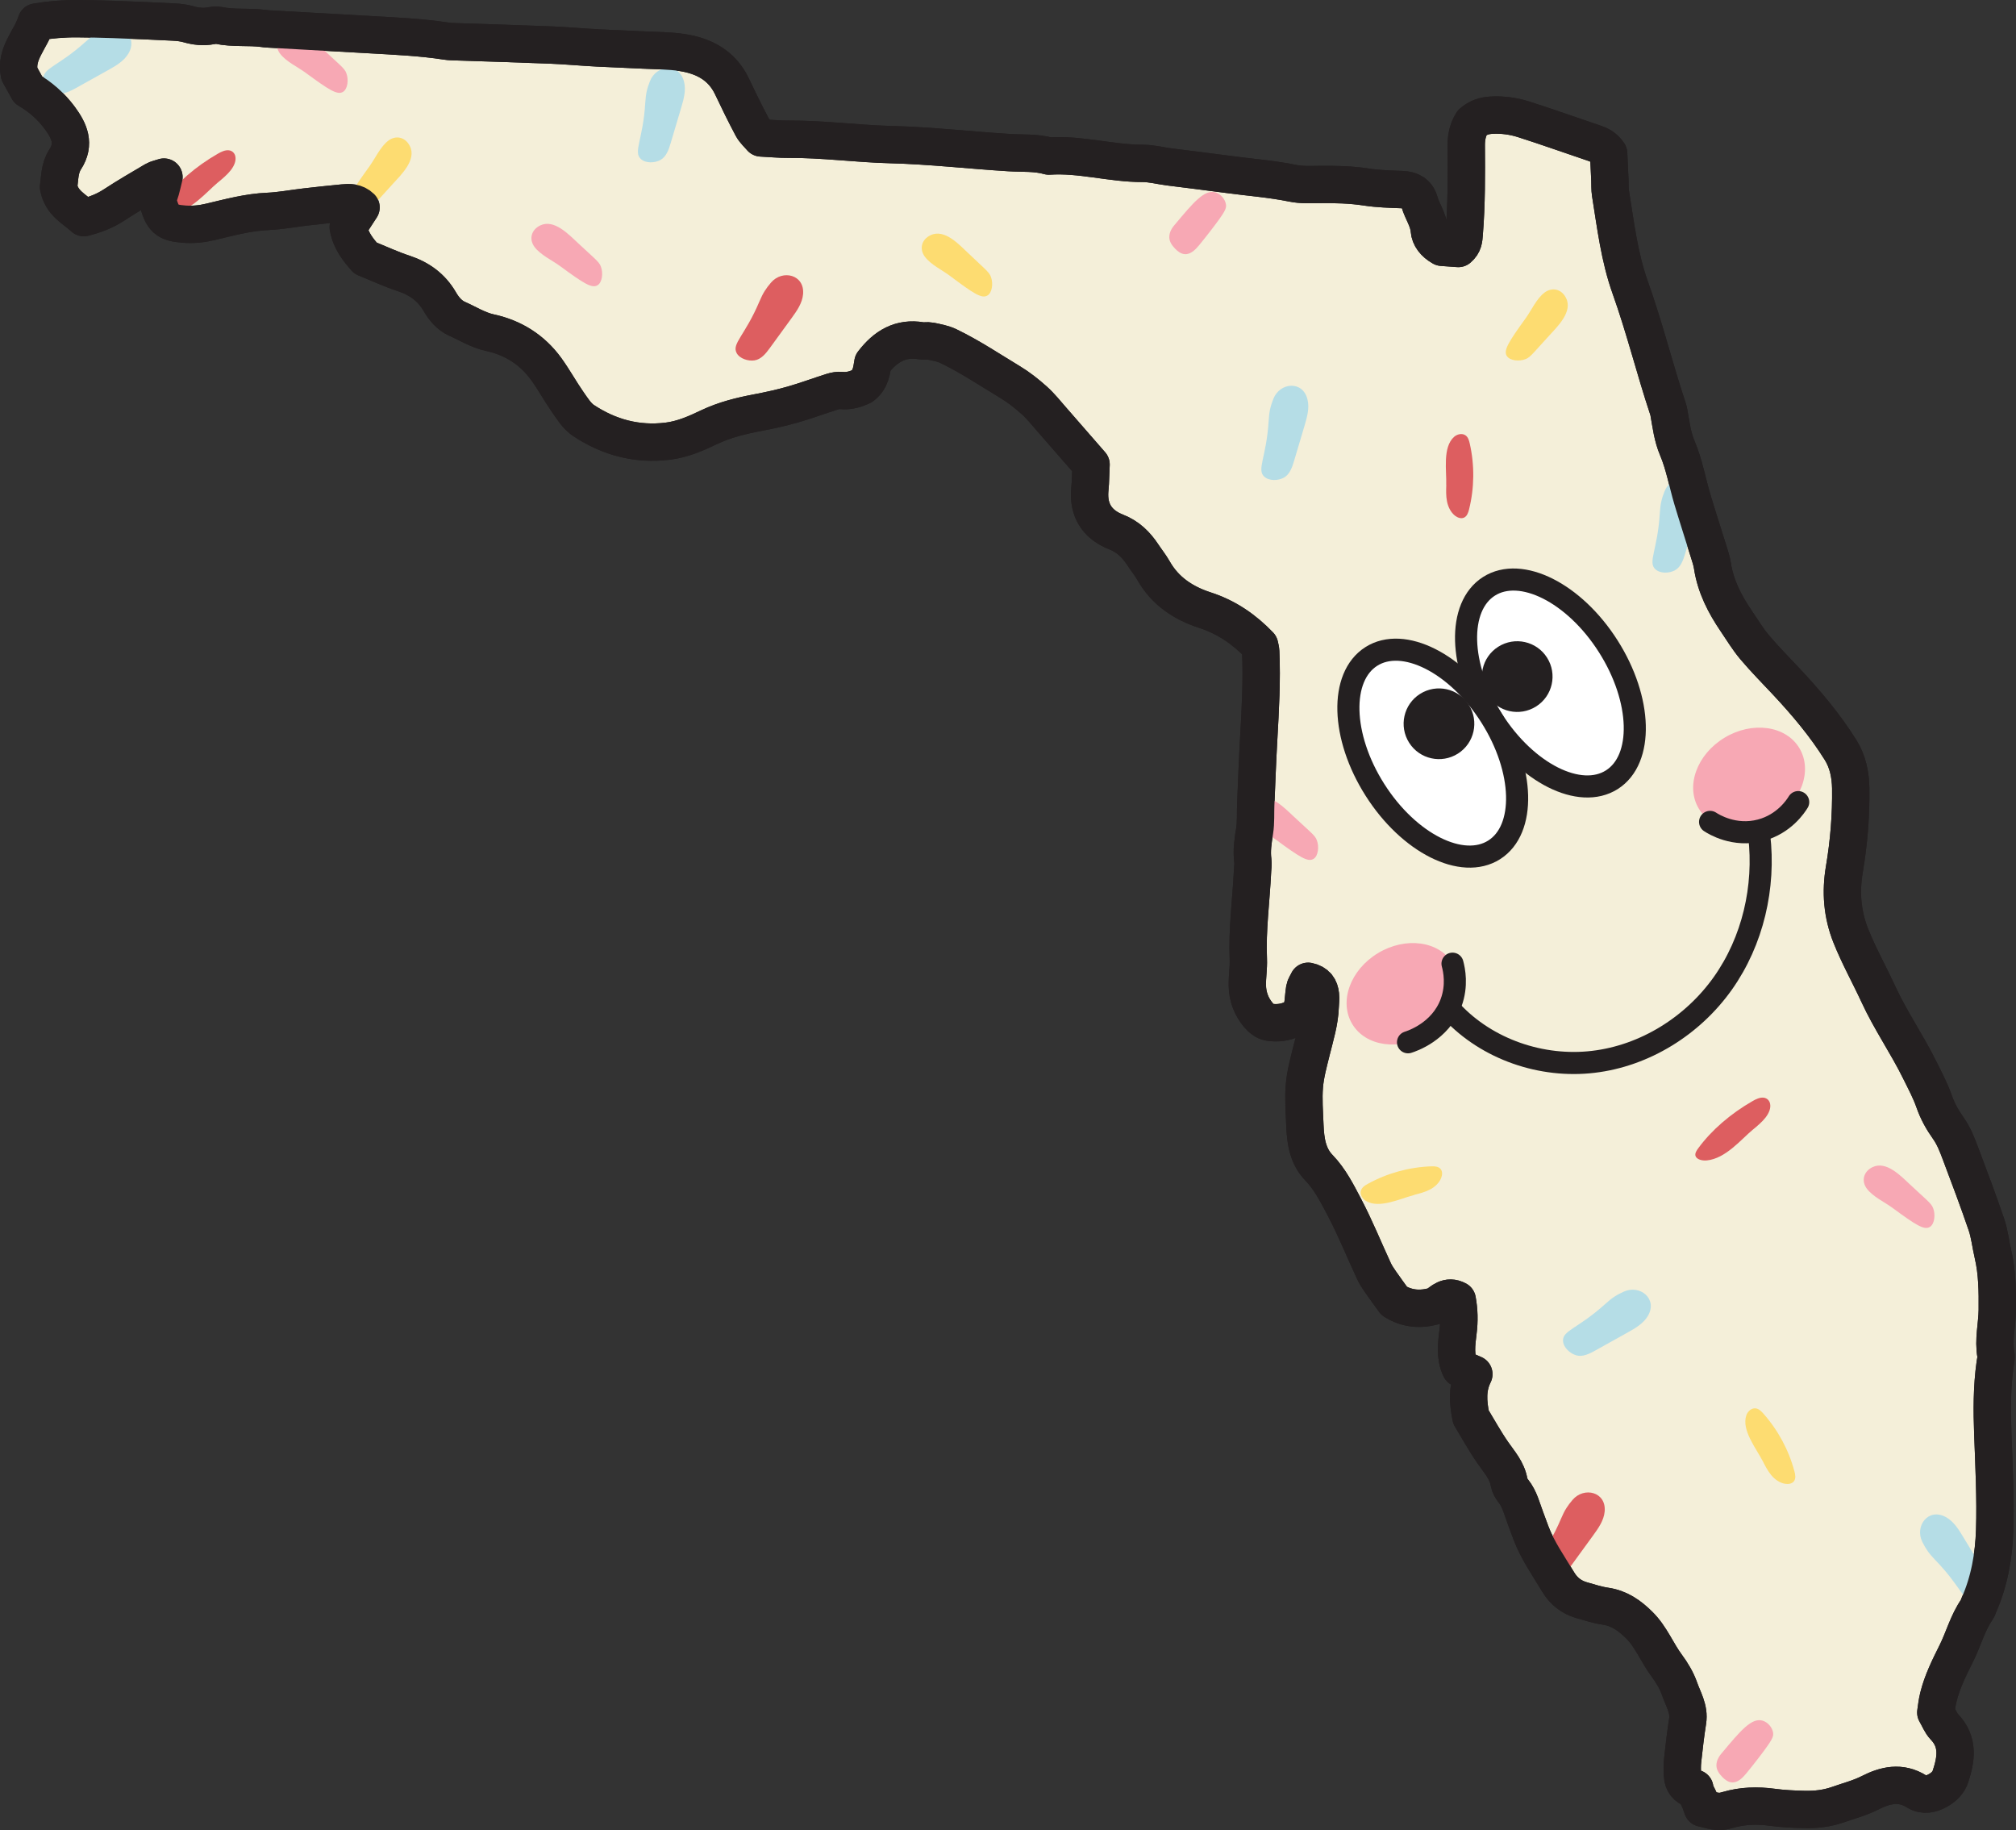 <?xml version="1.0" encoding="UTF-8" standalone="no"?>
<svg
   id="OUTLINED_GROUP"
   viewBox="0 0 323.954 294.038"
   version="1.1"
   sodipodi:docname="fl.svg"
   width="323.954"
   height="294.038"
   inkscape:version="1.3 (0e150ed6c4, 2023-07-21)"
   xmlns:inkscape="http://www.inkscape.org/namespaces/inkscape"
   xmlns:sodipodi="http://sodipodi.sourceforge.net/DTD/sodipodi-0.dtd"
   xmlns="http://www.w3.org/2000/svg"
   xmlns:svg="http://www.w3.org/2000/svg">
  <rect x="0" y="0" width="323.954" height="294.038" fill="#333333" stroke="none"/>
  <sodipodi:namedview
     id="namedview31"
     pagecolor="#505050"
     bordercolor="#eeeeee"
     borderopacity="1"
     inkscape:showpageshadow="0"
     inkscape:pageopacity="0"
     inkscape:pagecheckerboard="0"
     inkscape:deskcolor="#d1d1d1"
     inkscape:zoom="1.725783"
     inkscape:cx="174.41358"
     inkscape:cy="137.32897"
     inkscape:window-width="1920"
     inkscape:window-height="1010"
     inkscape:window-x="-6"
     inkscape:window-y="1093"
     inkscape:window-maximized="1"
     inkscape:current-layer="OUTLINED_GROUP" />
  <defs
     id="defs1">
    <style
       id="style1">.cls-1{fill:#f7a8b4;}.cls-2{fill:#fddc71;}.cls-3{fill:#b5dde6;}.cls-4{fill:#dd5e60;}.cls-5{fill:#242021;}.cls-6,.cls-7{stroke-width:6px;}.cls-6,.cls-7,.cls-8,.cls-9{stroke:#242021;stroke-linejoin:round;}.cls-6,.cls-9{fill:none;}.cls-7{fill:#f4efd9;}.cls-8{fill:#fff;}.cls-8,.cls-9{stroke-linecap:round;stroke-width:3.55px;}</style>
  </defs>
  <path
     class="cls-7"
     d="m 272.136,287.481 c -1.13,-0.31 -1.7,-1.08 -1.77,-2.21 -0.05,-0.81 -0.07,-1.63 0.02,-2.43 0.23,-2.11 0.47,-4.22 0.8,-6.31 0.31,-1.94 -0.72,-3.53 -1.3,-5.21 -0.46,-1.31 -1.21,-2.57 -2.05,-3.7 -1.57,-2.11 -2.52,-4.64 -4.42,-6.52 -1.54,-1.53 -3.21,-2.72 -5.44,-3.04 -1.3,-0.19 -2.57,-0.61 -3.84,-0.97 -1.62,-0.47 -2.87,-1.45 -3.74,-2.9 -1.56,-2.61 -3.34,-5.1 -4.41,-7.97 -0.28,-0.76 -0.55,-1.52 -0.84,-2.27 -0.58,-1.51 -0.93,-3.11 -1.98,-4.42 -0.31,-0.39 -0.59,-0.88 -0.67,-1.36 -0.31,-1.9 -1.55,-3.24 -2.59,-4.74 -1.33,-1.91 -2.45,-3.97 -3.54,-5.76 -0.49,-2.45 -0.64,-4.65 0.47,-6.89 -0.82,-0.35 -1.44,-0.62 -2.17,-0.93 -0.89,-1.86 -0.62,-3.92 -0.37,-5.89 0.22,-1.74 0.18,-3.42 -0.13,-5.1 -1.56,-0.83 -2.51,0.27 -3.37,0.88 -2.58,0.82 -4.81,0.51 -6.76,-0.72 -0.79,-1.1 -1.5,-2.06 -2.18,-3.04 -0.4,-0.58 -0.8,-1.16 -1.09,-1.8 -1.58,-3.4 -2.98,-6.9 -4.73,-10.21 -1.17,-2.22 -2.3,-4.5 -4.1,-6.36 -1.8,-1.86 -2.15,-4.31 -2.25,-6.78 -0.08,-2.13 -0.26,-4.27 -0.08,-6.38 0.16,-1.89 0.68,-3.76 1.14,-5.62 0.58,-2.36 1.32,-4.69 1.4,-7.15 0.02,-0.61 0.11,-1.22 0.04,-1.82 -0.11,-1.09 -0.61,-1.92 -1.98,-2.2 -0.18,0.4 -0.48,0.8 -0.56,1.23 -0.17,0.99 -0.18,2.01 -0.37,2.99 -0.16,0.84 -0.74,1.43 -1.51,1.81 -1.22,0.6 -2.55,0.75 -3.84,0.54 -0.62,-0.1 -1.28,-0.62 -1.71,-1.14 -1.14,-1.35 -1.75,-2.97 -1.78,-4.74 -0.03,-1.41 0.22,-2.84 0.16,-4.25 -0.21,-4.77 0.46,-9.49 0.68,-14.23 0.02,-0.51 0.12,-1.03 0.05,-1.52 -0.23,-1.64 0.02,-3.22 0.28,-4.84 0.22,-1.39 0.12,-2.83 0.18,-4.24 0.15,-3.54 0.28,-7.08 0.48,-10.62 0.26,-4.65 0.53,-9.31 0.32,-13.97 -0.01,-0.3 -0.1,-0.6 -0.18,-0.99 -2.45,-2.55 -5.28,-4.53 -8.78,-5.66 -3.44,-1.11 -6.4,-3.05 -8.26,-6.34 -0.5,-0.88 -1.14,-1.67 -1.7,-2.52 -1.08,-1.64 -2.39,-2.95 -4.29,-3.69 -2.69,-1.05 -4.3,-3 -4.29,-6.03 0,-0.61 0.09,-1.21 0.12,-1.82 0.05,-1.01 0.08,-2.01 0.12,-3 -2.15,-2.46 -4.2,-4.83 -6.27,-7.19 -0.93,-1.06 -1.81,-2.18 -2.86,-3.12 -1.2,-1.07 -2.48,-2.09 -3.86,-2.92 -3.28,-1.98 -6.47,-4.12 -9.93,-5.79 -0.89,-0.43 -1.91,-0.6 -2.89,-0.81 -0.49,-0.1 -1.02,0.04 -1.51,-0.05 -3.3,-0.55 -5.7,0.87 -7.74,3.54 -0.21,1.21 -0.3,2.69 -1.76,3.77 -0.9,0.42 -2.02,0.82 -3.3,0.68 -0.49,-0.05 -1.02,0.05 -1.5,0.2 -2.12,0.67 -4.2,1.45 -6.34,2.06 -1.85,0.53 -3.74,0.94 -5.63,1.3 -2.7,0.51 -5.3,1.15 -7.83,2.35 -2.07,0.99 -4.22,1.94 -6.6,2.23 -4.97,0.61 -9.46,-0.62 -13.54,-3.32 -1.05,-0.69 -1.79,-1.9 -2.54,-2.97 -1.21,-1.74 -2.23,-3.62 -3.48,-5.34 -2.24,-3.08 -5.34,-5.01 -9,-5.8 -1.95,-0.42 -3.55,-1.46 -5.29,-2.23 -1.22,-0.54 -2.11,-1.59 -2.78,-2.75 -1.34,-2.31 -3.31,-3.72 -5.83,-4.55 -2.01,-0.66 -3.93,-1.56 -6.13,-2.45 -1.09,-1.28 -2.36,-2.72 -2.76,-4.98 0.61,-0.94 1.31,-2.01 2.06,-3.17 -0.86,-0.84 -1.87,-0.81 -2.87,-0.71 -2.02,0.19 -4.03,0.41 -6.04,0.64 -2.01,0.23 -4.01,0.62 -6.03,0.71 -3.17,0.13 -6.2,0.96 -9.25,1.68 -1.41,0.34 -2.8,0.48 -4.22,0.37 -2.85,-0.22 -3.5,-0.8 -4.3,-3.89 0.15,-0.47 0.36,-1.03 0.53,-1.62 0.17,-0.58 0.29,-1.18 0.51,-2.05 -0.65,0.22 -1.13,0.3 -1.52,0.53 -2.18,1.29 -4.38,2.56 -6.5,3.95 -1.47,0.97 -3.05,1.57 -4.86,2.03 -1.48,-1.4 -3.57,-2.28 -4.06,-4.93 0.21,-1.32 0.14,-3 1.06,-4.41 1.64,-2.51 0.67,-4.6 -0.86,-6.68 -1.41,-1.9 -3.16,-3.42 -5.08,-4.52 -0.52,-0.95 -0.96,-1.75 -1.42,-2.57 -0.68,-3.25 1.82,-5.43 2.72,-8.31 2.19,-0.37 4.39,-0.56 6.6,-0.54 1.92,0.02 3.84,0.05 5.75,0.12 3.24,0.12 6.48,0.25 9.72,0.42 0.8,0.04 1.62,0.13 2.38,0.35 1.2,0.34 2.38,0.48 3.61,0.25 0.4,-0.07 0.83,-0.15 1.21,-0.07 2.4,0.52 4.85,0.18 7.26,0.5 0.2,0.03 0.4,0.06 0.61,0.07 5.46,0.31 10.92,0.61 16.38,0.92 4.14,0.24 8.29,0.41 12.41,1.05 0.5,0.08 1.01,0.08 1.51,0.1 5.07,0.17 10.14,0.32 15.2,0.52 2.52,0.1 5.04,0.34 7.57,0.47 2.43,0.13 4.86,0.2 7.28,0.33 2.12,0.11 4.27,0.09 6.36,0.42 3.44,0.54 6.33,2.05 7.93,5.4 1.04,2.2 2.11,4.38 3.25,6.53 0.36,0.68 0.99,1.22 1.46,1.78 1.6,0.08 3.02,0.22 4.43,0.21 5.47,-0.04 10.9,0.72 16.36,0.86 6.4,0.16 12.74,0.9 19.11,1.29 2.12,0.13 4.25,-0.04 6.33,0.55 5.09,-0.34 10.03,1.19 15.1,1.18 1.4,0 2.8,0.38 4.21,0.56 3.12,0.4 6.24,0.77 9.35,1.19 3.51,0.48 7.04,0.73 10.53,1.44 1.37,0.28 2.83,0.22 4.25,0.2 2.54,-0.03 5.06,0.02 7.59,0.41 1.89,0.29 3.83,0.34 5.75,0.41 1.37,0.06 2.37,0.6 2.76,1.94 0.44,1.55 1.45,2.87 1.59,4.56 0.09,1.12 0.81,2.07 2.05,2.77 0.79,0.06 1.78,0.13 2.61,0.19 0.88,-0.74 0.88,-1.52 0.95,-2.36 0.39,-4.74 0.36,-9.49 0.33,-14.23 -0.01,-1.39 0.3,-2.59 0.94,-3.62 0.99,-0.86 1.99,-1.15 3.17,-1.21 1.76,-0.09 3.47,0.15 5.11,0.67 3.77,1.2 7.5,2.54 11.25,3.8 0.88,0.3 1.71,0.64 2.41,1.69 0.06,1.27 0.13,2.78 0.2,4.29 0.03,0.71 -0.01,1.43 0.1,2.13 0.82,5.1 1.43,10.27 3.18,15.15 2.29,6.41 3.91,13.01 6.05,19.45 0.06,0.19 0.12,0.39 0.15,0.59 0.35,1.94 0.56,3.85 1.36,5.74 1.1,2.59 1.59,5.43 2.39,8.14 0.84,2.81 1.75,5.6 2.62,8.41 0.24,0.78 0.51,1.55 0.63,2.35 0.5,3.29 1.98,6.16 3.82,8.86 0.97,1.42 1.86,2.92 2.97,4.23 1.63,1.93 3.42,3.73 5.15,5.58 3.18,3.4 6.18,6.96 8.65,10.92 1.16,1.85 1.59,3.96 1.63,6.11 0.06,4.37 -0.29,8.72 -1.02,13.03 -0.62,3.66 -0.36,7.21 1.04,10.72 1.28,3.21 2.97,6.22 4.41,9.34 1.95,4.24 4.63,8.08 6.69,12.27 0.81,1.64 1.68,3.26 2.28,4.98 0.54,1.56 1.34,2.99 2.26,4.28 0.91,1.28 1.44,2.67 1.97,4.08 1.43,3.79 2.86,7.58 4.17,11.42 0.52,1.52 0.68,3.16 1.05,4.73 0.7,2.98 0.73,5.99 0.7,9.04 -0.03,2.39 -0.66,4.76 -0.22,7.17 0.09,0.48 -0.06,1 -0.13,1.5 -0.52,3.72 -0.51,7.44 -0.37,11.18 0.19,5.16 0.46,10.33 0.3,15.49 -0.13,4.15 -0.86,8.27 -2.58,12.13 -0.08,0.19 -0.12,0.4 -0.23,0.56 -1.53,2.18 -2.18,4.78 -3.36,7.13 -1.12,2.25 -2.26,4.52 -2.87,6.99 -0.22,0.87 -0.31,1.77 -0.42,2.49 0.52,0.9 0.82,1.71 1.36,2.28 2.33,2.43 1.94,5.14 1.01,7.96 -0.34,1.04 -1.07,1.73 -1.95,2.24 -1.09,0.63 -2.34,0.94 -3.48,0.22 -2.59,-1.64 -5.09,-1.03 -7.52,0.21 -1.65,0.84 -3.41,1.28 -5.13,1.89 -1.77,0.62 -3.56,0.82 -5.39,0.78 -1.72,-0.04 -3.46,-0.12 -5.16,-0.35 -2.45,-0.33 -4.83,-0.26 -7.21,0.44 -1.32,0.39 -1.72,0.29 -4.03,-0.31 -0.17,-0.46 -0.34,-1.02 -0.59,-1.55 -0.24,-0.53 -0.56,-1.03 -0.84,-1.54 0.07,-0.03 0.13,-0.06 0.2,-0.09 -0.05,0.05 -0.11,0.11 -0.16,0.16 z"
     id="path1" />
  <path
     class="cls-4"
     d="m 232.406,77.911 c -0.03,0.89 -0.06,1.79 0.12,2.67 0.18,0.87 0.59,1.73 1.29,2.28 0.4,0.31 0.96,0.52 1.43,0.31 0.49,-0.22 0.69,-0.8 0.82,-1.33 0.86,-3.45 0.9,-7.11 0.11,-10.58 -0.11,-0.49 -0.26,-1.01 -0.66,-1.3 -0.54,-0.4 -1.35,-0.22 -1.86,0.23 -1.88,1.69 -1.18,5.49 -1.26,7.73 z"
     id="path2" />
  <path
     class="cls-2"
     d="m 283.256,234.751 c 0.4,0.79 0.82,1.6 1.39,2.28 0.57,0.68 1.35,1.23 2.23,1.37 0.5,0.08 1.09,-0.01 1.4,-0.42 0.32,-0.43 0.22,-1.04 0.08,-1.56 -0.91,-3.44 -2.65,-6.66 -5.01,-9.32 -0.33,-0.37 -0.71,-0.75 -1.21,-0.82 -0.67,-0.09 -1.29,0.46 -1.51,1.1 -0.83,2.39 1.62,5.38 2.63,7.38 z"
     id="path3" />
  <path
     class="cls-1"
     d="m 276.706,281.621 c -0.38,0.45 -0.93,1.18 -0.89,2.1 0.03,0.68 0.45,1.27 0.92,1.76 0.42,0.44 0.95,0.85 1.56,0.89 0.96,0.07 1.73,-0.73 2.34,-1.47 0.69,-0.84 1.36,-1.69 2.02,-2.55 2.19,-2.86 2.37,-3.34 2.26,-3.99 -0.13,-0.81 -0.82,-1.64 -1.66,-1.9 -1.77,-0.55 -3.58,1.61 -6.54,5.16 z"
     id="path4" />
  <path
     class="cls-2"
     d="m 242.136,57.191 c 0.47,0.77 1.99,0.91 3,0.51 0.43,-0.17 0.73,-0.39 1.5,-1.24 0.76,-0.83 1.51,-1.67 2.27,-2.5 1.34,-1.47 3.87,-3.87 2.74,-6.09 -0.73,-1.45 -2.24,-1.78 -3.46,-0.86 -1.28,0.98 -2.1,2.84 -3.03,4.13 -2.76,3.82 -3.58,5.14 -3.03,6.05 z"
     id="path5" />
  <path
     class="cls-2"
     d="m 56.346,32.781 c 0.47,0.77 1.99,0.91 3,0.51 0.43,-0.17 0.73,-0.39 1.5,-1.24 0.76,-0.83 1.51,-1.67 2.27,-2.5 1.34,-1.47 3.87,-3.87 2.74,-6.09 -0.73,-1.45 -2.24,-1.78 -3.46,-0.86 -1.28,0.98 -2.1,2.84 -3.03,4.13 -2.76,3.82 -3.58,5.14 -3.03,6.05 z"
     id="path6" />
  <path
     class="cls-2"
     d="m 158.666,47.481 c 0.78,-0.45 0.95,-1.98 0.57,-2.99 -0.16,-0.43 -0.37,-0.73 -1.21,-1.52 -0.82,-0.77 -1.64,-1.55 -2.46,-2.32 -1.45,-1.36 -3.79,-3.94 -6.04,-2.86 -1.46,0.7 -1.82,2.21 -0.92,3.44 0.96,1.3 2.8,2.15 4.07,3.11 3.77,2.83 5.07,3.68 5.99,3.14 z"
     id="path7" />
  <path
     class="cls-3"
     d="m 317.166,257.221 c 1.07,-0.1 1.98,-1.22 2.23,-2.19 0.27,-1.06 -0.32,-2.12 -0.88,-3.06 -1.02,-1.68 -2.03,-3.36 -3.05,-5.04 -0.75,-1.24 -1.55,-2.53 -2.83,-3.21 -2.8,-1.49 -5,1.48 -3.73,4.02 0.55,1.1 1.01,1.8 2.08,2.91 4.13,4.24 4.5,6.73 6.18,6.57 z"
     id="path8" />
  <path
     class="cls-3"
     d="m 266.006,91.461 c 0.8,0.73 2.23,0.65 3.12,0.18 0.96,-0.51 1.36,-1.66 1.67,-2.71 0.56,-1.88 1.12,-3.77 1.68,-5.65 0.41,-1.38 0.83,-2.85 0.47,-4.25 -0.78,-3.08 -4.46,-2.7 -5.48,-0.06 -0.45,1.15 -0.66,1.95 -0.75,3.5 -0.36,5.9 -1.96,7.85 -0.71,8.99 z"
     id="path9" />
  <path
     class="cls-3"
     d="m 203.156,76.581 c 0.8,0.73 2.23,0.65 3.12,0.18 0.96,-0.51 1.36,-1.66 1.67,-2.71 0.56,-1.88 1.12,-3.77 1.68,-5.65 0.41,-1.38 0.83,-2.85 0.47,-4.25 -0.78,-3.08 -4.46,-2.7 -5.48,-0.06 -0.45,1.15 -0.66,1.95 -0.75,3.5 -0.36,5.9 -1.96,7.85 -0.71,8.99 z"
     id="path10" />
  <path
     class="cls-3"
     d="m 102.976,25.541 c 0.8,0.73 2.23,0.65 3.12,0.18 0.96,-0.51 1.36,-1.66 1.67,-2.71 0.56,-1.88 1.12,-3.77 1.68,-5.65 0.41,-1.38 0.83,-2.85 0.47,-4.25 -0.78,-3.08 -4.46,-2.7 -5.48,-0.06 -0.45,1.15 -0.66,1.95 -0.75,3.5 -0.36,5.9 -1.96,7.85 -0.71,8.99 z"
     id="path11" />
  <path
     class="cls-4"
     d="m 247.166,252.271 c 0.51,0.95 1.89,1.35 2.88,1.2 1.08,-0.16 1.84,-1.12 2.48,-2 1.16,-1.59 2.31,-3.18 3.47,-4.77 0.85,-1.17 1.73,-2.41 1.86,-3.85 0.29,-3.16 -3.31,-4.03 -5.15,-1.88 -0.8,0.94 -1.27,1.63 -1.87,3.05 -2.31,5.45 -4.46,6.76 -3.66,8.25 z"
     id="path12" />
  <path
     class="cls-4"
     d="m 118.356,56.701 c 0.51,0.95 1.89,1.35 2.88,1.2 1.08,-0.16 1.84,-1.12 2.48,-2 1.16,-1.59 2.31,-3.18 3.47,-4.77 0.85,-1.17 1.73,-2.41 1.86,-3.85 0.29,-3.16 -3.31,-4.03 -5.15,-1.88 -0.8,0.94 -1.27,1.63 -1.87,3.05 -2.31,5.45 -4.46,6.76 -3.66,8.25 z"
     id="path13" />
  <path
     class="cls-2"
     d="m 227.226,191.981 c 0.86,-0.22 1.74,-0.44 2.53,-0.85 0.79,-0.41 1.5,-1.04 1.83,-1.87 0.19,-0.47 0.23,-1.07 -0.1,-1.45 -0.35,-0.41 -0.96,-0.44 -1.5,-0.42 -3.56,0.13 -7.08,1.1 -10.2,2.82 -0.44,0.24 -0.89,0.53 -1.07,1 -0.24,0.63 0.16,1.36 0.74,1.72 2.14,1.34 5.6,-0.38 7.78,-0.93 z"
     id="path14" />
  <path
     class="cls-4"
     d="m 281.656,181.511 c 0.75,-0.62 1.51,-1.26 2.06,-1.97 0.55,-0.71 0.89,-1.53 0.71,-2.26 -0.1,-0.42 -0.43,-0.84 -1.01,-0.92 -0.61,-0.08 -1.26,0.24 -1.8,0.55 -3.56,2.05 -6.57,4.66 -8.69,7.53 -0.3,0.4 -0.59,0.85 -0.48,1.26 0.15,0.55 1.01,0.82 1.82,0.74 3.02,-0.29 5.5,-3.36 7.38,-4.93 z"
     id="path15" />
  <path
     class="cls-4"
     d="m 35.036,29.301 c 0.75,-0.62 1.51,-1.26 2.06,-1.97 0.55,-0.71 0.89,-1.53 0.71,-2.26 -0.1,-0.42 -0.43,-0.84 -1.01,-0.92 -0.61,-0.08 -1.26,0.24 -1.8,0.55 -3.56,2.05 -6.57,4.66 -8.69,7.53 -0.3,0.4 -0.59,0.85 -0.48,1.26 0.15,0.55 1.01,0.82 1.82,0.74 3.02,-0.29 5.5,-3.36 7.38,-4.93 z"
     id="path16" />
  <path
     class="cls-1"
     d="m 188.786,36.081 c -0.38,0.45 -0.93,1.18 -0.89,2.1 0.03,0.68 0.45,1.27 0.92,1.76 0.42,0.44 0.95,0.85 1.56,0.89 0.96,0.07 1.73,-0.73 2.34,-1.47 0.69,-0.84 1.36,-1.69 2.02,-2.55 2.19,-2.86 2.37,-3.34 2.26,-3.99 -0.13,-0.81 -0.82,-1.64 -1.66,-1.9 -1.77,-0.55 -3.58,1.61 -6.54,5.16 z"
     id="path17" />
  <path
     class="cls-1"
     d="m 310.106,197.131 c 0.77,-0.46 0.93,-1.99 0.54,-3 -0.16,-0.43 -0.38,-0.73 -1.22,-1.51 -0.83,-0.76 -1.66,-1.53 -2.48,-2.29 -1.46,-1.35 -3.83,-3.9 -6.07,-2.8 -1.45,0.72 -1.8,2.23 -0.89,3.45 0.97,1.29 2.82,2.13 4.1,3.07 3.8,2.79 5.11,3.63 6.02,3.08 z"
     id="path18" />
  <path
     class="cls-1"
     d="m 211.066,138.001 c 0.77,-0.46 0.93,-1.99 0.54,-3 -0.16,-0.43 -0.38,-0.73 -1.22,-1.51 -0.83,-0.76 -1.66,-1.53 -2.48,-2.29 -1.46,-1.35 -3.83,-3.9 -6.07,-2.8 -1.45,0.72 -1.8,2.23 -0.89,3.45 0.97,1.29 2.82,2.13 4.1,3.07 3.8,2.79 5.11,3.63 6.02,3.08 z"
     id="path19" />
  <path
     class="cls-1"
     d="m 96.016,45.831 c 0.77,-0.46 0.93,-1.99 0.54,-3 -0.16,-0.43 -0.38,-0.73 -1.22,-1.51 -0.83,-0.76 -1.66,-1.53 -2.48,-2.29 -1.46,-1.35 -3.83,-3.9 -6.07,-2.8 -1.45,0.72 -1.8,2.23 -0.89,3.45 0.97,1.29 2.82,2.13 4.1,3.07 3.8,2.79 5.11,3.63 6.02,3.08 z"
     id="path20" />
  <path
     class="cls-1"
     d="m 55.116,14.761 c 0.77,-0.46 0.93,-1.99 0.54,-3 -0.16,-0.43 -0.38,-0.73 -1.22,-1.51 -0.83,-0.76 -1.66,-1.53 -2.48,-2.29 -1.46,-1.35 -3.83,-3.9 -6.07,-2.8 -1.45,0.72 -1.8,2.23 -0.89,3.45 0.97,1.29 2.82,2.13 4.1,3.07 3.8,2.79 5.11,3.63 6.02,3.08 z"
     id="path21" />
  <path
     class="cls-3"
     d="m 251.166,215.441 c 0.06,1.08 1.14,2.02 2.1,2.31 1.05,0.31 2.13,-0.24 3.09,-0.77 1.72,-0.96 3.44,-1.91 5.15,-2.87 1.26,-0.7 2.58,-1.46 3.31,-2.71 1.59,-2.74 -1.3,-5.05 -3.88,-3.88 -1.12,0.51 -1.84,0.94 -2.98,1.98 -4.39,3.97 -6.89,4.25 -6.79,5.94 z"
     id="path22" />
  <path
     class="cls-3"
     d="m 7.006,12.611 c 0.06,1.08 1.14,2.02 2.1,2.31 1.05,0.31 2.13,-0.24 3.09,-0.77 1.72,-0.96 3.44,-1.91 5.15,-2.87 1.26,-0.7 2.58,-1.46 3.31,-2.71 1.59,-2.74 -1.3,-5.05 -3.88,-3.88 -1.12,0.51 -1.84,0.94 -2.98,1.98 -4.39,3.97 -6.89,4.25 -6.79,5.94 z"
     id="path23" />
  <path
     class="cls-6"
     d="m 272.136,287.481 c -1.13,-0.31 -1.7,-1.08 -1.77,-2.21 -0.05,-0.81 -0.07,-1.63 0.02,-2.43 0.23,-2.11 0.47,-4.22 0.8,-6.31 0.31,-1.94 -0.72,-3.53 -1.3,-5.21 -0.46,-1.31 -1.21,-2.57 -2.05,-3.7 -1.57,-2.11 -2.52,-4.64 -4.42,-6.52 -1.54,-1.53 -3.21,-2.72 -5.44,-3.04 -1.3,-0.19 -2.57,-0.61 -3.84,-0.97 -1.62,-0.47 -2.87,-1.45 -3.74,-2.9 -1.56,-2.61 -3.34,-5.1 -4.41,-7.97 -0.28,-0.76 -0.55,-1.52 -0.84,-2.27 -0.58,-1.51 -0.93,-3.11 -1.98,-4.42 -0.31,-0.39 -0.59,-0.88 -0.67,-1.36 -0.31,-1.9 -1.55,-3.24 -2.59,-4.74 -1.33,-1.91 -2.45,-3.97 -3.54,-5.76 -0.49,-2.45 -0.64,-4.65 0.47,-6.89 -0.82,-0.35 -1.44,-0.62 -2.17,-0.93 -0.89,-1.86 -0.62,-3.92 -0.37,-5.89 0.22,-1.74 0.18,-3.42 -0.13,-5.1 -1.56,-0.83 -2.51,0.27 -3.37,0.88 -2.58,0.82 -4.81,0.51 -6.76,-0.72 -0.79,-1.1 -1.5,-2.06 -2.18,-3.04 -0.4,-0.58 -0.8,-1.16 -1.09,-1.8 -1.58,-3.4 -2.98,-6.9 -4.73,-10.21 -1.17,-2.22 -2.3,-4.5 -4.1,-6.36 -1.8,-1.86 -2.15,-4.31 -2.25,-6.78 -0.08,-2.13 -0.26,-4.27 -0.08,-6.38 0.16,-1.89 0.68,-3.76 1.14,-5.62 0.58,-2.36 1.32,-4.69 1.4,-7.15 0.02,-0.61 0.11,-1.22 0.04,-1.82 -0.11,-1.09 -0.61,-1.92 -1.98,-2.2 -0.18,0.4 -0.48,0.8 -0.56,1.23 -0.17,0.99 -0.18,2.01 -0.37,2.99 -0.16,0.84 -0.74,1.43 -1.51,1.81 -1.22,0.6 -2.55,0.75 -3.84,0.54 -0.62,-0.1 -1.28,-0.62 -1.71,-1.14 -1.14,-1.35 -1.75,-2.97 -1.78,-4.74 -0.03,-1.41 0.22,-2.84 0.16,-4.25 -0.21,-4.77 0.46,-9.49 0.68,-14.23 0.02,-0.51 0.12,-1.03 0.05,-1.52 -0.23,-1.64 0.02,-3.22 0.28,-4.84 0.22,-1.39 0.12,-2.83 0.18,-4.24 0.15,-3.54 0.28,-7.08 0.48,-10.62 0.26,-4.65 0.53,-9.31 0.32,-13.97 -0.01,-0.3 -0.1,-0.6 -0.18,-0.99 -2.45,-2.55 -5.28,-4.53 -8.78,-5.66 -3.44,-1.11 -6.4,-3.05 -8.26,-6.34 -0.5,-0.88 -1.14,-1.67 -1.7,-2.52 -1.08,-1.64 -2.39,-2.95 -4.29,-3.69 -2.69,-1.05 -4.3,-3 -4.29,-6.03 0,-0.61 0.09,-1.21 0.12,-1.82 0.05,-1.01 0.08,-2.01 0.12,-3 -2.15,-2.46 -4.2,-4.83 -6.27,-7.19 -0.93,-1.06 -1.81,-2.18 -2.86,-3.12 -1.2,-1.07 -2.48,-2.09 -3.86,-2.92 -3.28,-1.98 -6.47,-4.12 -9.93,-5.79 -0.89,-0.43 -1.91,-0.6 -2.89,-0.81 -0.49,-0.1 -1.02,0.04 -1.51,-0.05 -3.3,-0.55 -5.7,0.87 -7.74,3.54 -0.21,1.21 -0.3,2.69 -1.76,3.77 -0.9,0.42 -2.02,0.82 -3.3,0.68 -0.49,-0.05 -1.02,0.05 -1.5,0.2 -2.12,0.67 -4.2,1.45 -6.34,2.06 -1.85,0.53 -3.74,0.94 -5.63,1.3 -2.7,0.51 -5.3,1.15 -7.83,2.35 -2.07,0.99 -4.22,1.94 -6.6,2.23 -4.97,0.61 -9.46,-0.62 -13.54,-3.32 -1.05,-0.69 -1.79,-1.9 -2.54,-2.97 -1.21,-1.74 -2.23,-3.62 -3.48,-5.34 -2.24,-3.08 -5.34,-5.01 -9,-5.8 -1.95,-0.42 -3.55,-1.46 -5.29,-2.23 -1.22,-0.54 -2.11,-1.59 -2.78,-2.75 -1.34,-2.31 -3.31,-3.72 -5.83,-4.55 -2.01,-0.66 -3.93,-1.56 -6.13,-2.45 -1.09,-1.28 -2.36,-2.72 -2.76,-4.98 0.61,-0.94 1.31,-2.01 2.06,-3.17 -0.86,-0.84 -1.87,-0.81 -2.87,-0.71 -2.02,0.19 -4.03,0.41 -6.04,0.64 -2.01,0.23 -4.01,0.62 -6.03,0.71 -3.17,0.13 -6.2,0.96 -9.25,1.68 -1.41,0.34 -2.8,0.48 -4.22,0.37 -2.85,-0.22 -3.5,-0.8 -4.3,-3.89 0.15,-0.47 0.36,-1.03 0.53,-1.62 0.17,-0.58 0.29,-1.18 0.51,-2.05 -0.65,0.22 -1.13,0.3 -1.52,0.53 -2.18,1.29 -4.38,2.56 -6.5,3.95 -1.47,0.97 -3.05,1.57 -4.86,2.03 -1.48,-1.4 -3.57,-2.28 -4.06,-4.93 0.21,-1.32 0.14,-3 1.06,-4.41 1.64,-2.51 0.67,-4.6 -0.86,-6.68 -1.41,-1.9 -3.16,-3.42 -5.08,-4.52 -0.52,-0.95 -0.96,-1.75 -1.42,-2.57 -0.68,-3.25 1.82,-5.43 2.72,-8.31 2.19,-0.37 4.39,-0.56 6.6,-0.54 1.92,0.02 3.84,0.05 5.75,0.12 3.24,0.12 6.48,0.25 9.72,0.42 0.8,0.04 1.62,0.13 2.38,0.35 1.2,0.34 2.38,0.48 3.61,0.25 0.4,-0.07 0.83,-0.15 1.21,-0.07 2.4,0.52 4.85,0.18 7.26,0.5 0.2,0.03 0.4,0.06 0.61,0.07 5.46,0.31 10.92,0.61 16.38,0.92 4.14,0.24 8.29,0.41 12.41,1.05 0.5,0.08 1.01,0.08 1.51,0.1 5.07,0.17 10.14,0.32 15.2,0.52 2.52,0.1 5.04,0.34 7.57,0.47 2.43,0.13 4.86,0.2 7.28,0.33 2.12,0.11 4.27,0.09 6.36,0.42 3.44,0.54 6.33,2.05 7.93,5.4 1.04,2.2 2.11,4.38 3.25,6.53 0.36,0.68 0.99,1.22 1.46,1.78 1.6,0.08 3.02,0.22 4.43,0.21 5.47,-0.04 10.9,0.72 16.36,0.86 6.4,0.16 12.74,0.9 19.11,1.29 2.12,0.13 4.25,-0.04 6.33,0.55 5.09,-0.34 10.03,1.19 15.1,1.18 1.4,0 2.8,0.38 4.21,0.56 3.12,0.4 6.24,0.77 9.35,1.19 3.51,0.48 7.04,0.73 10.53,1.44 1.37,0.28 2.83,0.22 4.25,0.2 2.54,-0.03 5.06,0.02 7.59,0.41 1.89,0.29 3.83,0.34 5.75,0.41 1.37,0.06 2.37,0.6 2.76,1.94 0.44,1.55 1.45,2.87 1.59,4.56 0.09,1.12 0.81,2.07 2.05,2.77 0.79,0.06 1.78,0.13 2.61,0.19 0.88,-0.74 0.88,-1.52 0.95,-2.36 0.39,-4.74 0.36,-9.49 0.33,-14.23 -0.01,-1.39 0.3,-2.59 0.94,-3.62 0.99,-0.86 1.99,-1.15 3.17,-1.21 1.76,-0.09 3.47,0.15 5.11,0.67 3.77,1.2 7.5,2.54 11.25,3.8 0.88,0.3 1.71,0.64 2.41,1.69 0.06,1.27 0.13,2.78 0.2,4.29 0.03,0.71 -0.01,1.43 0.1,2.13 0.82,5.1 1.43,10.27 3.18,15.15 2.29,6.41 3.91,13.01 6.05,19.45 0.06,0.19 0.12,0.39 0.15,0.59 0.35,1.94 0.56,3.85 1.36,5.74 1.1,2.59 1.59,5.43 2.39,8.14 0.84,2.81 1.75,5.6 2.62,8.41 0.24,0.78 0.51,1.55 0.63,2.35 0.5,3.29 1.98,6.16 3.82,8.86 0.97,1.42 1.86,2.92 2.97,4.23 1.63,1.93 3.42,3.73 5.15,5.58 3.18,3.4 6.18,6.96 8.65,10.92 1.16,1.85 1.59,3.96 1.63,6.11 0.06,4.37 -0.29,8.72 -1.02,13.03 -0.62,3.66 -0.36,7.21 1.04,10.72 1.28,3.21 2.97,6.22 4.41,9.34 1.95,4.24 4.63,8.08 6.69,12.27 0.81,1.64 1.68,3.26 2.28,4.98 0.54,1.56 1.34,2.99 2.26,4.28 0.91,1.28 1.44,2.67 1.97,4.08 1.43,3.79 2.86,7.58 4.17,11.42 0.52,1.52 0.68,3.16 1.05,4.73 0.7,2.98 0.73,5.99 0.7,9.04 -0.03,2.39 -0.66,4.76 -0.22,7.17 0.09,0.48 -0.06,1 -0.13,1.5 -0.52,3.72 -0.51,7.44 -0.37,11.18 0.19,5.16 0.46,10.33 0.3,15.49 -0.13,4.15 -0.86,8.27 -2.58,12.13 -0.08,0.19 -0.12,0.4 -0.23,0.56 -1.53,2.18 -2.18,4.78 -3.36,7.13 -1.12,2.25 -2.26,4.52 -2.87,6.99 -0.22,0.87 -0.31,1.77 -0.42,2.49 0.52,0.9 0.82,1.71 1.36,2.28 2.33,2.43 1.94,5.14 1.01,7.96 -0.34,1.04 -1.07,1.73 -1.95,2.24 -1.09,0.63 -2.34,0.94 -3.48,0.22 -2.59,-1.64 -5.09,-1.03 -7.52,0.21 -1.65,0.84 -3.41,1.28 -5.13,1.89 -1.77,0.62 -3.56,0.82 -5.39,0.78 -1.72,-0.04 -3.46,-0.12 -5.16,-0.35 -2.45,-0.33 -4.83,-0.26 -7.21,0.44 -1.32,0.39 -1.72,0.29 -4.03,-0.31 -0.17,-0.46 -0.34,-1.02 -0.59,-1.55 -0.24,-0.53 -0.56,-1.03 -0.84,-1.54 0.07,-0.03 0.13,-0.06 0.2,-0.09 -0.05,0.05 -0.11,0.11 -0.16,0.16 z"
     id="path24" />
  <ellipse
     class="cls-1"
     cx="110.595"
     cy="253.092"
     rx="9.43"
     ry="7.63"
     transform="rotate(-31.08)"
     id="ellipse24" />
  <ellipse
     class="cls-1"
     cx="176.157"
     cy="252.198"
     rx="9.43"
     ry="7.63"
     transform="rotate(-31.08)"
     id="ellipse25" />
  <path
     class="cls-9"
     d="m 226.256,167.461 c 0.6,-0.19 5.2,-1.69 6.92,-6.35 1.03,-2.79 0.5,-5.28 0.23,-6.28"
     id="path25" />
  <path
     class="cls-9"
     d="m 274.796,132.051 c 0.53,0.35 3.88,2.46 8.12,1.34 3.8,-1 5.66,-3.9 6.04,-4.52"
     id="path26" />
  <path
     class="cls-9"
     d="m 233.306,162.521 c 5.7,6.09 14.45,9.07 22.73,8.08 8.29,-0.98 15.97,-5.79 20.8,-12.6 4.83,-6.81 6.83,-15.48 5.85,-23.77"
     id="path27" />
  <path
     class="cls-8"
     d="m 239.856,115.641 c -5.46,-8.58 -5.72,-18.18 -0.59,-21.44 5.13,-3.26 13.71,1.05 19.16,9.63 5.46,8.58 5.72,18.18 0.59,21.44 -5.13,3.26 -13.71,-1.05 -19.16,-9.63 z"
     id="path28" />
  <path
     class="cls-8"
     d="m 220.946,126.911 c -5.46,-8.58 -5.72,-18.18 -0.59,-21.44 5.13,-3.26 13.71,1.05 19.16,9.63 5.46,8.58 5.72,18.18 0.59,21.44 -5.13,3.26 -13.71,-1.05 -19.16,-9.63 z"
     id="path29" />
  <path
     class="cls-5"
     d="m 239.006,111.751 c -1.68,-2.65 -0.9,-6.16 1.75,-7.84 2.65,-1.68 6.16,-0.9 7.84,1.75 1.68,2.65 0.9,6.16 -1.75,7.84 -2.65,1.68 -6.16,0.9 -7.84,-1.75 z"
     id="path30" />
  <path
     class="cls-5"
     d="m 226.436,119.331 c -1.68,-2.65 -0.9,-6.16 1.75,-7.84 2.65,-1.68 6.16,-0.9 7.84,1.75 1.68,2.65 0.9,6.16 -1.75,7.84 -2.65,1.68 -6.16,0.9 -7.84,-1.75 z"
     id="path31" />
</svg>

